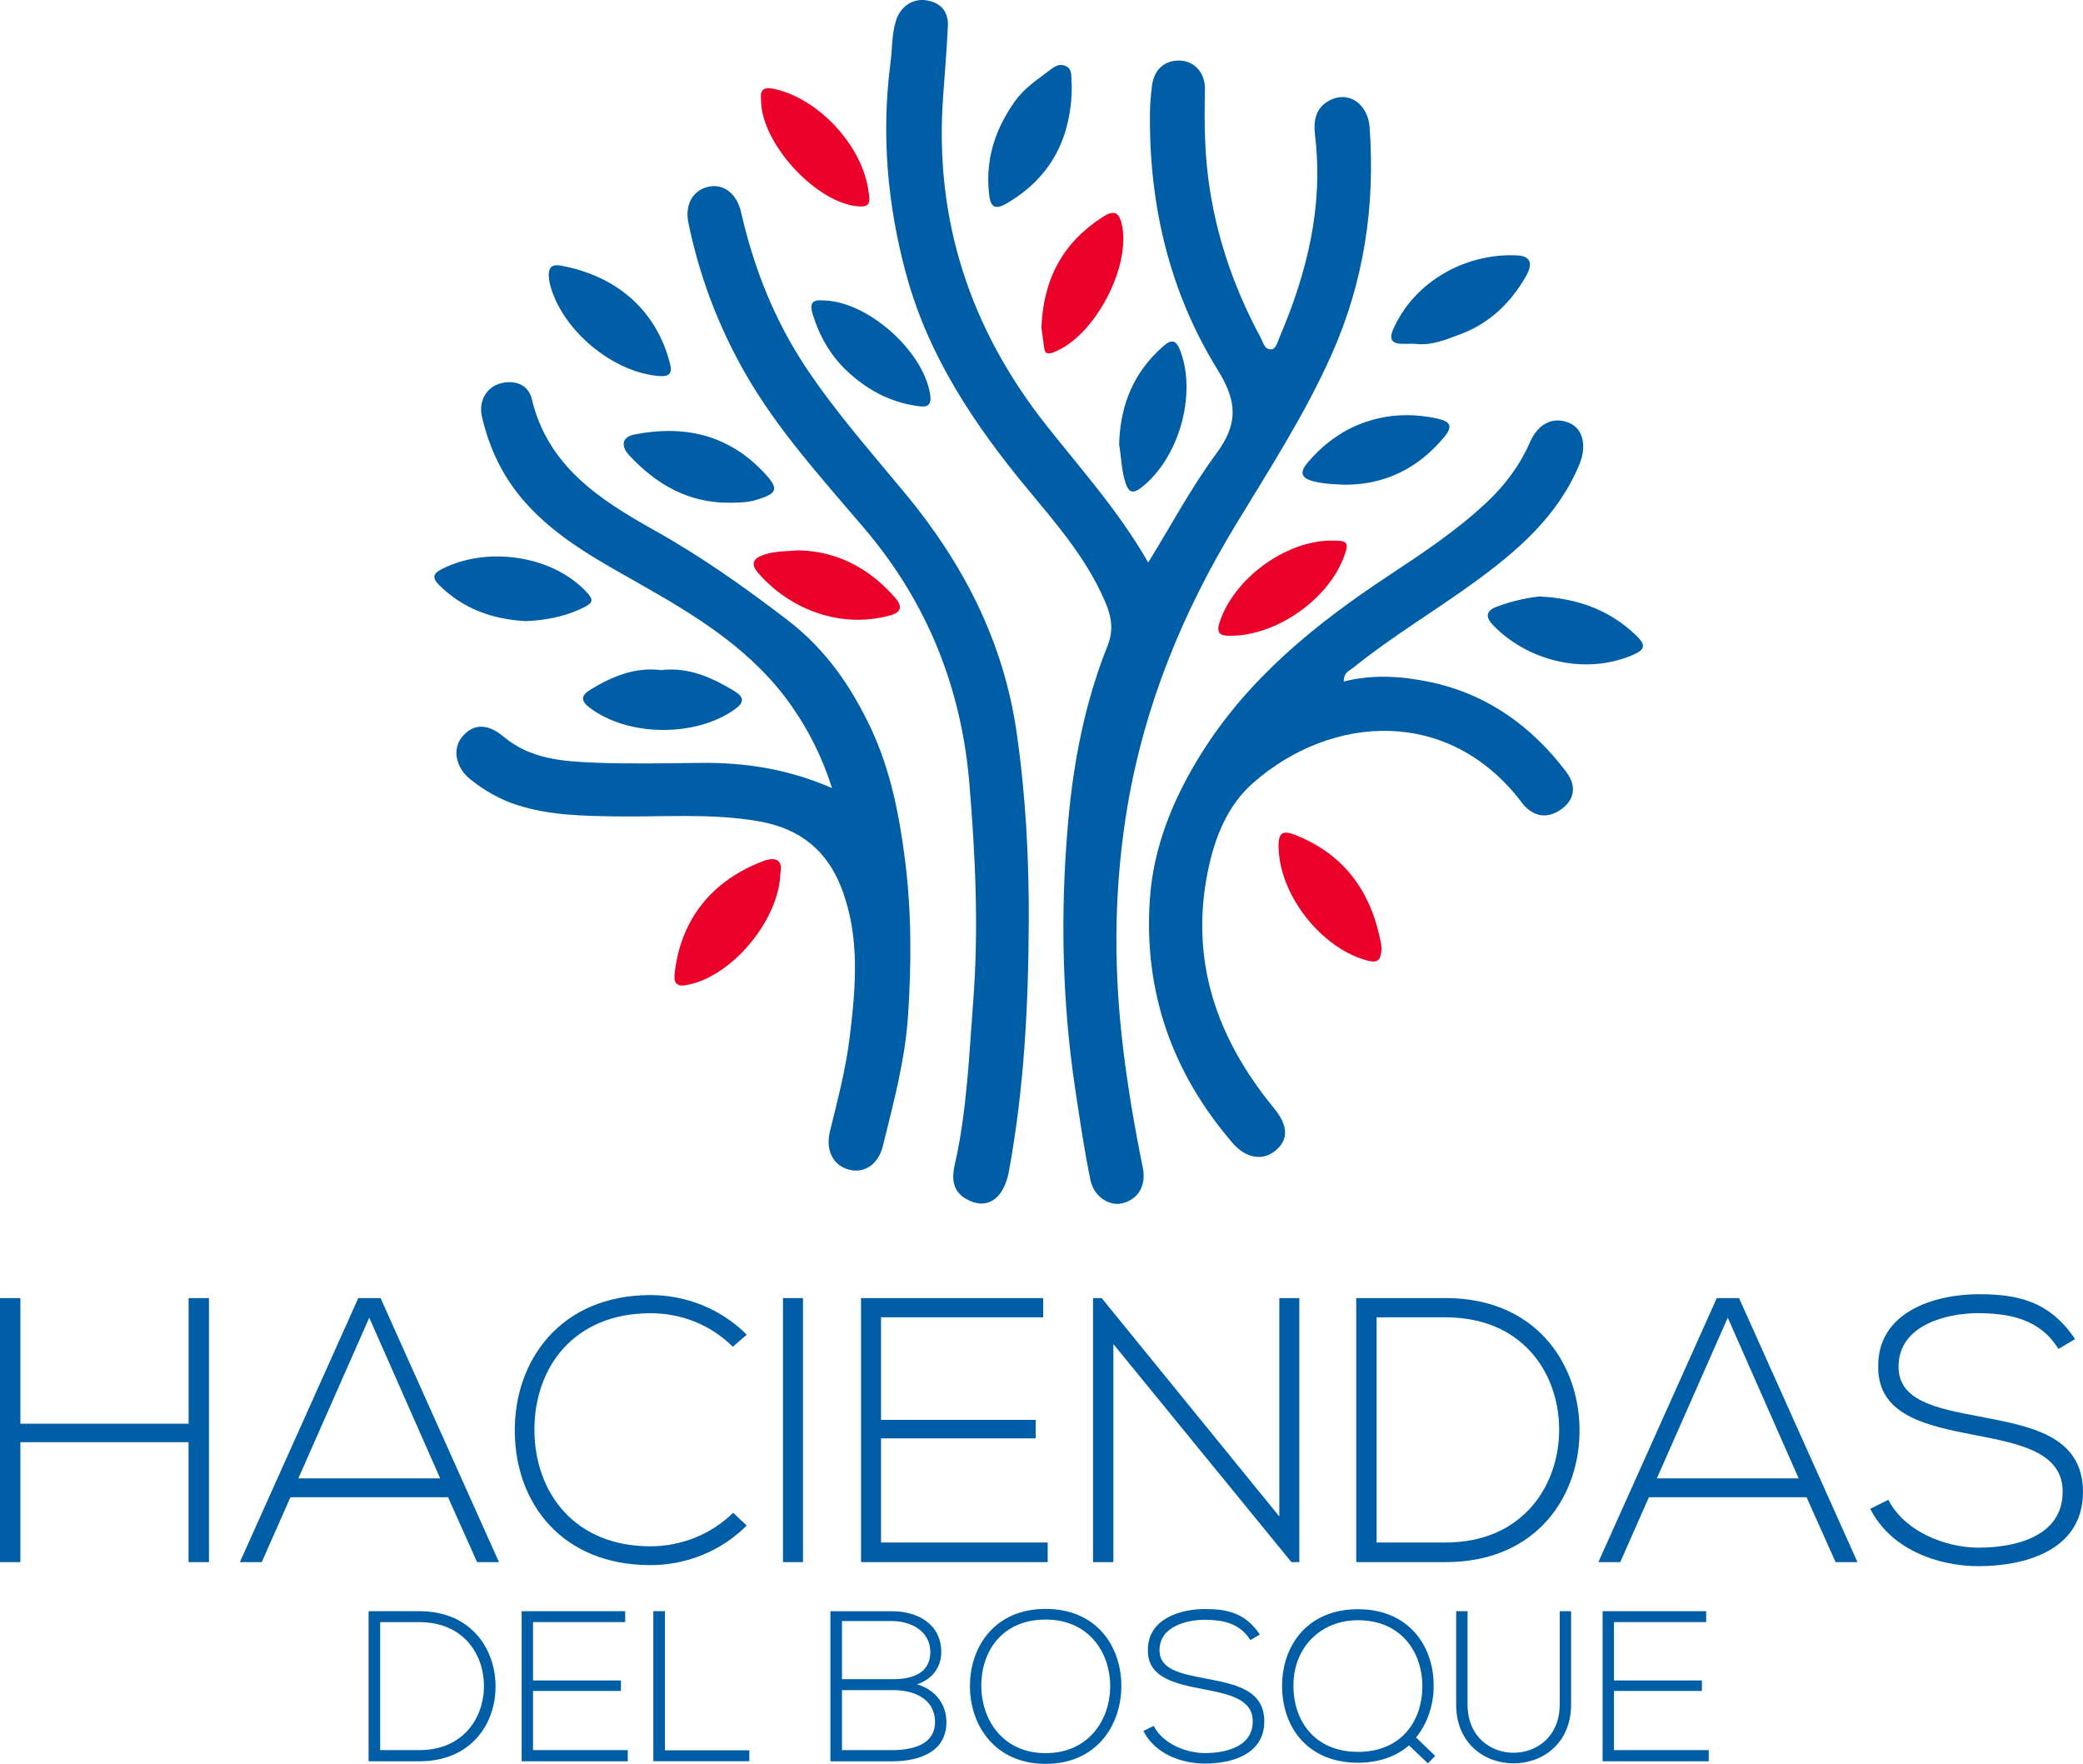 <?xml version="1.0" encoding="UTF-8"?>
<svg id="Layer_2" data-name="Layer 2" xmlns="http://www.w3.org/2000/svg" viewBox="0 0 442.76 374.9">
  <defs>
    <style>
      .cls-1 {
        fill: #ea0029;
      }

      .cls-2 {
        fill: #005ea6;
      }
    </style>
  </defs>
  <g id="LOGOTIPOS">
    <g>
      <g>
        <path class="cls-2" d="M244.07,119.55c5.01-8.14,9.18-15.99,14.41-23.06,4.65-6.28,4.64-10.95.36-17.85-10.27-16.58-14.65-35.16-14.4-54.73.02-1.91.19-3.82.43-5.72.43-3.45,2.76-5.46,6.01-5.31,3.04.14,5.31,2.62,5.24,6.09-.11,5.5-.12,10.98.43,16.48,1.3,12.92,5.29,24.97,11.43,36.34.51.95.83,2.62,2.25,2.46,1.06-.12,1.32-1.58,1.73-2.52,5.85-13.7,9.38-27.81,7.57-42.87-.38-3.15.05-6.05,3.31-7.63,3.92-1.9,7.93.87,8.29,5.86,1.2,16.74-1.22,32.88-8.1,48.29-5.67,12.71-13.2,24.35-20.39,36.2-11.25,18.56-19.37,38.33-22.99,59.81-2.75,16.36-3,32.76-1.17,49.28,1.03,9.28,2.59,18.43,4.44,27.56.76,3.73-.96,6.68-4.34,7.52-2.76.69-6.08-1.4-6.81-4.96-1.31-6.43-2.27-12.93-3.24-19.43-2.81-18.78-3.16-37.66-1.5-56.53,1.13-12.87,3.58-25.56,8.41-37.61,1.71-4.27.29-7.69-1.41-11.25-3.9-8.18-9.78-14.99-15.49-21.88-11.3-13.62-21.05-28.11-25.82-45.42-4.11-14.92-5.43-30.07-3.43-45.44.39-2.95.24-5.97,1.16-8.87.95-2.95,3.52-4.78,6.53-4.28,3.06.51,4.64,2.44,4.5,5.5-.24,5.01-.66,10.01-1.02,15.02-1.89,26.13,5.74,49.27,21.9,69.74,7.39,9.36,15.41,18.25,21.7,29.22Z"/>
        <path class="cls-2" d="M176.87,167.53c-2.15-6.7-4.91-12.12-8.44-17.23-7.99-11.57-19.45-18.8-31.36-25.58-9.11-5.19-18.49-10.03-25.59-18.11-4.61-5.25-7.49-11.32-9.04-18.06-.74-3.23.9-6.24,3.93-7.06,3.1-.83,5.95.29,6.66,3.28,3.4,14.32,14.4,21.41,26.01,27.91,10.01,5.6,19.28,12.15,28.39,19.14,8.11,6.23,13.49,14.08,17.66,22.92,4.14,8.77,6.03,18.27,7.26,27.88,1.42,11.07,1.4,22.2.66,33.27-.62,9.39-3.09,18.56-5.35,27.69-1.01,4.07-4.1,5.91-7.35,4.98-3.26-.93-4.88-4.09-3.89-8.13,1.62-6.61,3.37-13.2,4.19-19.96,1.28-10.58,2.24-21.21-1.67-31.52-3.09-8.16-8.88-12.86-17.63-14.38-10.13-1.77-20.28-.9-30.42-1.05-7.07-.1-14.09-.22-20.92-2.4-3.7-1.18-7-3.08-10-5.48-3.2-2.56-3.88-6.59-1.65-9.14,2.4-2.75,5.38-2.73,8.78.12,5.61,4.71,12.47,5.21,19.27,5.48,7.52.3,15.07.13,22.61.05,9.38-.1,18.49,1.28,27.9,5.36Z"/>
        <path class="cls-2" d="M285.65,144.84c6.17-1.54,12.29-1.15,18.34.13,12.12,2.56,21.56,9.36,28.92,19.08,2.4,3.17,1.67,6.13-1.25,8.1-2.87,1.94-5.9,1.46-8.17-1.54-15.39-20.39-40.39-18.88-57.1-4.23-5.45,4.78-8.12,11.47-9.59,18.5-4,19.24,1.81,35.82,13.97,50.62,3.03,3.68,3.21,6.68.35,9.05-2.74,2.28-6.32,1.63-9.1-1.59-12.79-14.82-18.88-32.01-17.63-51.54.72-11.3,4.92-21.58,10.89-31.15,10.04-16.1,24.37-27.69,39.95-37.97,7.19-4.74,14.35-9.51,20.67-15.42,3.98-3.72,7.16-7.95,9.35-12.98,1.75-4.01,5.05-5.44,8.4-3.97,2.87,1.26,3.67,4.92,2.06,8.79-4.55,10.96-13.11,18.34-22.36,25.06-8.5,6.18-17.57,11.56-25.76,18.18-.79.64-1.99.94-1.95,2.87Z"/>
        <path class="cls-2" d="M218.67,195.88c-.07,17.82-.98,35.57-4.23,53.14-1.1,5.94-4.78,8.31-9.11,5.79-2.96-1.73-3.02-4.46-2.39-7.23,2.6-11.47,3.04-23.17,3.93-34.83,1.18-15.43.46-30.83-.82-46.19-1.69-20.29-8.89-38.38-22.17-54.06-9.09-10.73-18.66-21.12-25.67-33.49-5.64-9.96-9.6-20.5-11.89-31.69-.81-3.94,1.05-7.02,4.47-7.67,3.14-.59,5.86,1.63,6.73,5.45,2.7,11.86,7.09,22.97,13.88,33.15,6.32,9.47,13.84,17.96,21.07,26.7,12.25,14.82,20.79,31.29,23.6,50.58,1.96,13.41,2.65,26.85,2.61,40.36Z"/>
        <path class="cls-2" d="M300.69,73.07c-1.03,0-1.99.04-2.94,0-2.03-.09-2.43-1.19-1.69-2.9,4.56-10.56,15.81-16.47,26.52-15.88,3.31.18,2.94,2.37,1.85,4.29-3.19,5.64-7.66,10.03-13.79,12.37-3.2,1.22-6.44,2.59-9.96,2.13Z"/>
        <path class="cls-2" d="M227.8,19.88c-.51,10.23-4.83,18.12-13.88,23.39-2.87,1.67-3.42.14-3.67-1.93-.87-7.33,1.25-13.88,5.49-19.83,1.83-2.58,4.37-4.32,6.84-6.18,1.17-.88,2.32-1.95,3.83-1.35,1.68.66,1.23,2.39,1.37,3.76.07.71.01,1.43.01,2.15Z"/>
        <path class="cls-1" d="M165.88,185.59c-.32,10.32-10.86,22.52-20.38,23.84-1.97.27-2.26-.96-2.11-2.4,1.24-11.66,8.02-19.98,19-24.06,2.4-.89,4.07-.22,3.49,2.62Z"/>
        <path class="cls-2" d="M116.71,59.4c-.33-2.63.63-3.28,2.45-2.95,11.79,2.14,20.37,9.38,23.28,20.93.5,1.98-.26,2.68-2.12,2.56-9.95-.64-20.9-9.75-23.4-19.45-.15-.58-.22-1.17-.21-1.1Z"/>
        <path class="cls-2" d="M327.21,126.78c8.13.39,14.83,2.85,20.38,8.1,2.34,2.22,2.23,3.17-.67,4.39-10.43,4.39-22.59.95-29.64-6.49-1.58-1.66-1.38-2.98.79-3.8,3.13-1.19,6.38-1.91,9.14-2.2Z"/>
        <path class="cls-1" d="M293.68,201.87c-.27,1.44-.24,2.98-2.76,2.36-10.03-2.47-19.18-14.18-19.15-24.53,0-2.96,1.18-3.16,3.52-2.24,10.65,4.18,16.26,12.3,18.29,23.24.06.35.06.71.1,1.17Z"/>
        <path class="cls-2" d="M155.05,106.85c-8.69.07-15.52-3.88-21.26-10.02-1.97-2.1-1.51-3.98,1.06-4.48,10.49-2.06,19.85-.03,27.42,7.97,3.41,3.61,3.11,4.53-1.55,5.94-1.87.57-3.76.56-5.67.59Z"/>
        <path class="cls-2" d="M111.78,132.02c-7.12-.39-13.36-2.62-18.44-7.67-1.56-1.55-1.3-2.46.65-3.44,9.48-4.76,22.71-2.92,30.03,4.26,2.46,2.41,2.34,2.94-.88,4.38-3.65,1.64-7.49,2.3-11.36,2.47Z"/>
        <path class="cls-2" d="M140.45,142.43c5.87-.7,10.83,1.54,15.61,4.43,2.15,1.3,2.22,2.43.08,3.94-8.34,5.91-22.59,5.79-30.73-.33-2.01-1.51-2.03-2.61.22-3.97,4.6-2.78,9.38-4.73,14.82-4.08Z"/>
        <path class="cls-1" d="M221.36,69.59c.43-10.51,4.71-18.13,13.05-23.48,2.14-1.37,3.38-1.27,4.02,1.48,2.1,9.09-5.82,24.01-14.51,27.3-1.22.46-1.8.28-1.98-.99-.23-1.64-.44-3.29-.58-4.32Z"/>
        <path class="cls-1" d="M161.76,21.06c-.29-2.4,1.06-2.54,2.88-2.14,9.57,2.11,18.9,12.35,20.01,22.04.16,1.37.62,3.03-1.8,2.93-9.1-.35-21.23-13.46-21.09-22.83Z"/>
        <path class="cls-2" d="M237.88,94.48c.23-8.62,3.2-15.41,9.27-20.8,1.9-1.69,2.87-1.49,3.79,1.02,3.43,9.37-.38,22.72-8.35,28.94-1.68,1.31-2.63,1.15-3.32-.92-.95-2.87-.95-5.86-1.39-8.24Z"/>
        <path class="cls-2" d="M285.91,103.02c-2.28-.07-4.5-.16-6.75-.73-3.07-.78-2.65-2.28-1.15-4.04,2.9-3.4,6.36-6.14,10.5-7.88,5.56-2.34,11.3-2.68,17.17-1.36,2.53.57,3.22,1.57,1.35,3.82-5.51,6.64-12.47,10.17-21.13,10.2Z"/>
        <path class="cls-2" d="M174.71,63.85c9.43-.07,21.66,10.67,23.02,20.13.42,2.95-1.6,2.49-3.16,2.25-5.59-.86-10.37-3.48-14.47-7.31-3.57-3.33-5.91-7.46-7.35-12.11-.54-1.73-.53-3.19,1.96-2.96Z"/>
        <path class="cls-1" d="M282.81,114.9c3.77-.06,4.07.36,2.71,3.81-3.54,9.02-14.52,16.49-24.08,16.42-1.88-.01-2.98-.39-2.24-2.74,2.92-9.23,13.78-17.34,23.61-17.5Z"/>
        <path class="cls-1" d="M169.71,116.98c8.07.14,14.97,3.68,20.53,10.03,1.62,1.85,1.43,3.13-1.13,3.82-10.44,2.83-21.14-1.27-27.85-8.93-1.68-1.92-1.46-3.14,1.26-4.04,2.25-.74,4.47-.67,7.19-.89Z"/>
      </g>
      <g>
        <path class="cls-2" d="M105.33,358.04c.18,8.11-5.01,16.31-16.18,16.31h-10.8v-31.9h10.8c10.8,0,16,7.75,16.18,15.59ZM80.81,344.78v27.2h8.34c9.48,0,13.85-7.11,13.72-13.94-.14-6.65-4.51-13.26-13.72-13.26h-8.34Z"/>
        <path class="cls-2" d="M113.3,357.17h18.68v2.23h-18.68v12.58h20.14v2.37h-22.56v-31.9h22.01v2.32h-19.59v12.39Z"/>
        <path class="cls-2" d="M141.33,342.45v29.57h17.95v2.32h-20.41v-31.9h2.46Z"/>
        <path class="cls-2" d="M200.07,351.16c0,3.28-2,5.83-5.19,6.84,4.01,1.09,6.29,4.33,6.29,8.02,0,6.56-6.11,8.34-11.58,8.34h-13.08v-31.9h13.08c5.38,0,10.48,2.64,10.48,8.7ZM178.97,356.9h10.94c3.83,0,7.84-1.19,7.84-5.74s-4.19-6.61-8.16-6.61h-10.62v12.35ZM178.97,371.98h10.62c4.01,0,9.16-.96,9.16-6.01-.05-4.97-4.56-6.74-8.84-6.74h-10.94v12.76Z"/>
        <path class="cls-2" d="M238.35,358.45c-.05,8.38-5.38,16.45-16.09,16.45s-16.09-8.11-16.09-16.54,5.33-16.4,16.09-16.4,16.13,7.88,16.09,16.5ZM208.59,358.4c.05,7.2,4.6,14.22,13.67,14.22s13.72-7.02,13.72-14.22-4.56-14.17-13.72-14.17-13.72,6.65-13.67,14.17Z"/>
        <path class="cls-2" d="M265.78,348.6c-2.32-3.74-6.06-4.28-9.66-4.33-3.74,0-9.66,1.37-9.66,6.47,0,4.06,4.37,5.01,9.75,6.01,6.15,1.19,12.53,2.28,12.53,9.16-.05,7.2-7.29,8.93-12.62,8.93-4.97,0-10.62-2.05-13.08-6.93l2.19-1.09c1.96,3.87,6.97,5.79,10.89,5.79s10.16-1.09,10.16-6.74c.05-4.78-5.24-5.83-10.48-6.84-5.83-1.14-11.8-2.32-11.8-8.2-.14-6.74,6.88-8.84,12.12-8.84,4.56,0,8.52.73,11.67,5.42l-2,1.18Z"/>
        <path class="cls-2" d="M304.74,358.4c0,3.87-1.28,7.88-3.74,10.89l4.06,3.92-1.55,1.59-4.01-3.83c-2.6,2.28-6.33,3.69-10.85,3.69-10.85,0-16.22-7.75-16.13-16.54.09-8.48,5.47-16.09,16.13-16.09s16.13,7.66,16.09,16.36ZM274.94,358.13c-.09,7.56,4.47,14.22,13.72,14.22s13.67-6.61,13.67-13.94-4.56-14.04-13.67-14.04c-8.11,0-13.72,5.97-13.72,13.76Z"/>
        <path class="cls-2" d="M333.95,342.45v19.82c0,16.68-24.43,16.72-24.43,0v-19.82h2.42v19.82c0,13.72,19.59,13.67,19.59,0v-19.82h2.42Z"/>
        <path class="cls-2" d="M343.07,357.17h18.68v2.23h-18.68v12.58h20.14v2.37h-22.56v-31.9h22.01v2.32h-19.59v12.39Z"/>
      </g>
      <g>
        <path class="cls-2" d="M40.08,332.02v-25.49H4.33v25.49H0v-56.12h4.33v26.7h35.76v-26.7h4.33v56.12h-4.33Z"/>
        <path class="cls-2" d="M101.41,332.02l-6.17-13.79h-33.51l-6.09,13.79h-4.65l25.17-56.12h4.73l25.17,56.12h-4.65ZM93.56,314.22l-15.07-34.15-15.07,34.15h30.14Z"/>
        <path class="cls-2" d="M158.73,324.24c-5.61,5.61-13.07,8.42-20.44,8.42-18.92,0-28.78-13.23-28.86-28.38-.16-14.99,9.62-29.02,28.86-29.02,7.38,0,14.83,2.81,20.44,8.42l-2.97,2.57c-4.81-4.81-11.14-7.13-17.48-7.13-16.35,0-24.77,11.54-24.69,25.01.16,13.15,8.5,24.53,24.69,24.53,6.33,0,12.75-2.41,17.56-7.13l2.89,2.73Z"/>
        <path class="cls-2" d="M166.43,332.02v-56.12h4.25v56.12h-4.25Z"/>
        <path class="cls-2" d="M187.27,301.79h32.87v3.93h-32.87v22.13h35.43v4.17h-39.68v-56.12h38.72v4.09h-34.47v21.81Z"/>
        <path class="cls-2" d="M234.17,275.9l37.76,46.42v-46.42h4.25v56.12h-1.68l-37.84-46.34v46.34h-4.33v-56.12h1.84Z"/>
        <path class="cls-2" d="M335.74,303.32c.32,14.27-8.82,28.7-28.46,28.7h-19v-56.12h19c19,0,28.14,13.63,28.46,27.42ZM292.61,279.99v47.86h14.67c16.67,0,24.37-12.51,24.13-24.53-.24-11.7-7.94-23.33-24.13-23.33h-14.67Z"/>
        <path class="cls-2" d="M390.17,332.02l-6.17-13.79h-33.51l-6.09,13.79h-4.65l25.17-56.12h4.73l25.17,56.12h-4.65ZM382.32,314.22l-15.07-34.15-15.07,34.15h30.14Z"/>
        <path class="cls-2" d="M437.55,286.72c-4.09-6.57-10.66-7.54-17-7.62-6.57,0-17,2.41-17,11.38,0,7.14,7.7,8.82,17.16,10.58,10.82,2.08,22.05,4.01,22.05,16.11-.08,12.67-12.83,15.71-22.21,15.71-8.74,0-18.68-3.61-23.01-12.19l3.85-1.92c3.45,6.81,12.27,10.18,19.16,10.18s17.88-1.92,17.88-11.86c.08-8.42-9.22-10.26-18.44-12.03-10.26-2-20.76-4.09-20.76-14.43-.24-11.87,12.11-15.55,21.33-15.55,8.02,0,14.99,1.28,20.52,9.54l-3.53,2.08Z"/>
      </g>
    </g>
  </g>
</svg>